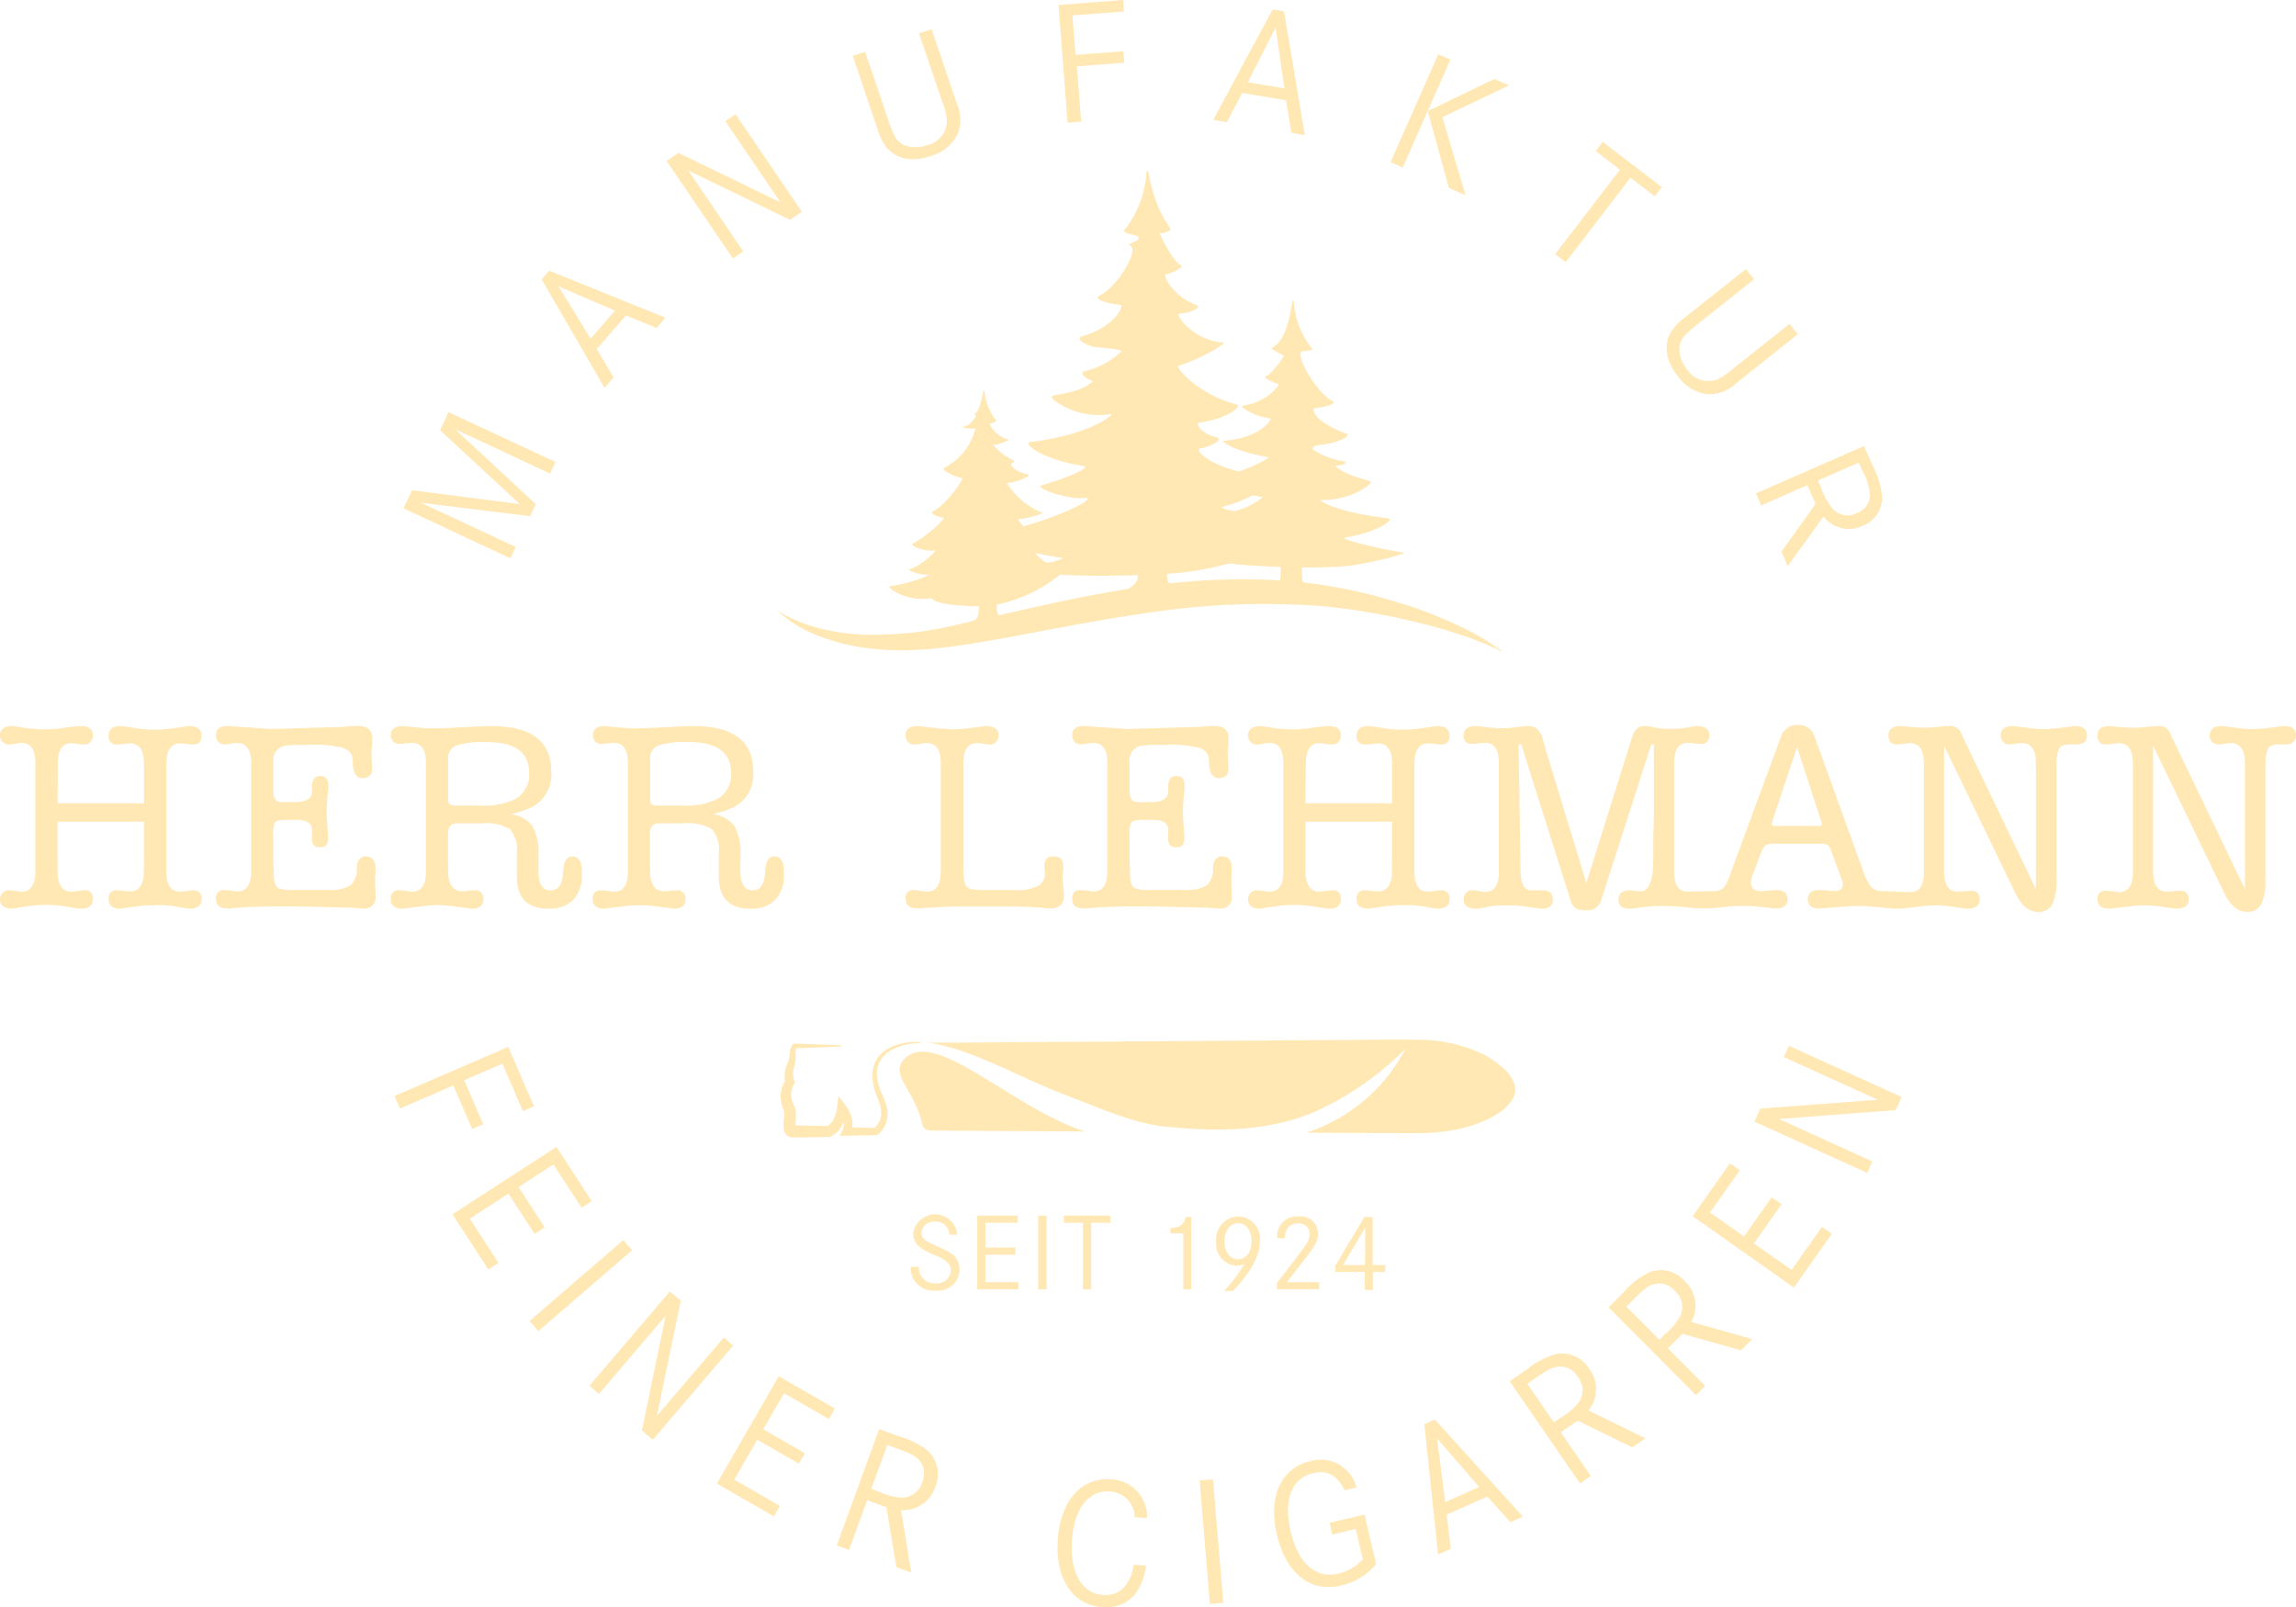 <svg xmlns="http://www.w3.org/2000/svg" width="228.39" height="159.904" viewBox="0 0 228.39 159.904">
  <g id="Gruppe_59" data-name="Gruppe 59" transform="translate(19407.391 16781)">
    <path id="Pfad_48" data-name="Pfad 48" d="M499.331,142.174h8.6v-3.948q0-2.014-1.37-2.014a5.417,5.417,0,0,0-.578.053,5.573,5.573,0,0,1-.712.054.766.766,0,0,1-.859-.874q0-.952,1.155-.953a9.566,9.566,0,0,1,1.37.175,10.539,10.539,0,0,0,1.826.175,16.41,16.41,0,0,0,2.686-.222,8.228,8.228,0,0,1,1.021-.127q1.182,0,1.182.954,0,.873-.833.873a5.565,5.565,0,0,1-.645-.054,5.764,5.764,0,0,0-.645-.053q-1.37,0-1.37,2.014v10.717q0,2.014,1.343,2.015a4.828,4.828,0,0,0,.658-.068,4.893,4.893,0,0,1,.658-.067.748.748,0,0,1,.833.859q0,.968-1.182.967a7.073,7.073,0,0,1-1.047-.161,10.438,10.438,0,0,0-2.042-.188,16.349,16.349,0,0,0-2.5.161q-1.183.187-1.29.188-1.182,0-1.182-.953a.766.766,0,0,1,.859-.873,5.779,5.779,0,0,1,.645.054,5.678,5.678,0,0,0,.645.054q1.128,0,1.343-1.478.027-.188.027-2.418V144h-8.6v3.062q0,2.23.027,2.418.214,1.478,1.343,1.478a4.82,4.82,0,0,0,.658-.068,4.9,4.9,0,0,1,.658-.067.748.748,0,0,1,.833.859q0,.968-1.182.967a11.562,11.562,0,0,1-1.155-.161,13.931,13.931,0,0,0-2.256-.215,14.728,14.728,0,0,0-2.418.215l-.645.107c-.215.035-.331.054-.349.054q-1.236,0-1.235-.953a.852.852,0,0,1,.255-.609.814.814,0,0,1,.6-.265,5.819,5.819,0,0,1,.725.067,2.52,2.52,0,0,0,.564.068q1.37,0,1.37-2.015V138.172q0-2.014-1.37-2.015a3.4,3.4,0,0,0-.591.081,3.679,3.679,0,0,1-.7.081.806.806,0,0,1-.6-.269.871.871,0,0,1-.255-.618q0-.94,1.235-.941a7.309,7.309,0,0,1,.994.134,14.035,14.035,0,0,0,2.5.188,12.832,12.832,0,0,0,1.679-.161,12.791,12.791,0,0,1,1.652-.161q1.181,0,1.182.953a.863.863,0,0,1-.242.623.79.79,0,0,1-.591.251,4.849,4.849,0,0,1-.725-.067,4.633,4.633,0,0,0-.591-.067q-1.316,0-1.343,2.014Z" transform="translate(-19901 -16843.25)" fill="#ffe8b4"/>
    <path id="Pfad_49" data-name="Pfad 49" d="M617.286,142.6a9.261,9.261,0,0,1-1.988.642,3.192,3.192,0,0,1,2.168,1.178,5.385,5.385,0,0,1,.6,2.918V148.9q0,1.928,1.222,1.928c.691,0,1.131-.538,1.213-1.582.063-.8.106-1.788.956-1.788.929,0,.959,1.153.933,1.893a3.439,3.439,0,0,1-.873,2.431,3.286,3.286,0,0,1-2.431.873q-3.17,0-3.169-3.207v-2.318a3.1,3.1,0,0,0-.683-2.384,4.692,4.692,0,0,0-2.823-.58h-2.488q-.856,0-.856,1.051v2.077q0,1.995.054,2.265.242,1.348,1.343,1.348a3.622,3.622,0,0,0,.564-.032q.457-.048.7-.048a.773.773,0,0,1,.86.887q0,.939-1.155.939l-.4-.054-1.45-.189a11.723,11.723,0,0,0-1.477-.107,15.454,15.454,0,0,0-1.88.134l-1.29.162c-.287.035-.421.054-.4.054q-1.155,0-1.155-.967a.748.748,0,0,1,.833-.859q.134,0,.725.054a2.142,2.142,0,0,0,.564.081q1.37,0,1.37-2.014V138.172q0-2.015-1.37-2.015a5.682,5.682,0,0,0-.645.054,5.634,5.634,0,0,1-.645.053.786.786,0,0,1-.591-.251.828.828,0,0,1-.242-.595q0-.927,1.182-.927c.071,0,.2.009.376.027l1.37.134q.537.054,1.343.054.832,0,1.853-.054l2.042-.107q1.02-.053,1.88-.054,5.909,0,5.909,4.5a3.622,3.622,0,0,1-2.041,3.614m-7.441-.215h2.525a6.994,6.994,0,0,0,3.384-.645,2.755,2.755,0,0,0,1.37-2.606q0-3.062-4.2-3.062a9.035,9.035,0,0,0-3.032.336,1.346,1.346,0,0,0-.822,1.33v3.948q0,.457.161.577a1.1,1.1,0,0,0,.618.121" transform="translate(-19951.805 -16843.25)" fill="#ffe8b4"/>
    <path id="Pfad_50" data-name="Pfad 50" d="M667.076,148.579q0,1.576.322,1.87a1.072,1.072,0,0,0,.632.294,17.039,17.039,0,0,0,1.76.054h2.363a4.281,4.281,0,0,0,2.471-.49,1.467,1.467,0,0,0,.561-1.033c.061-.52-.464-1.82.879-1.82,1.317,0,.871,1.323.875,2.008,0,.706.129,1.162.129,1.953s-.456,1.209-1.37,1.209c-.179,0-.59-.032-1.235-.095q-.645-.046-1.987-.094h-6.313q-.644,0-2.148.107-.216,0-.739.04t-.819.041q-1.127,0-1.128-.967a.748.748,0,0,1,.833-.859,3.853,3.853,0,0,1,.645.081,3.845,3.845,0,0,0,.645.081q1.369,0,1.37-2.015V138.171q0-1.988-1.37-1.988a2.219,2.219,0,0,0-.565.054,4.051,4.051,0,0,1-.725.081.779.779,0,0,1-.59-.255.88.88,0,0,1-.242-.631q0-.94,1.155-.941a3.835,3.835,0,0,1,.4.027l1.423.161a17.135,17.135,0,0,0,1.746.134,13.511,13.511,0,0,0,1.719-.134l1.235-.161a3,3,0,0,1,.35-.027q1.209,0,1.209.941a.883.883,0,0,1-.241.631.784.784,0,0,1-.591.255,4.419,4.419,0,0,1-.726-.081,2.215,2.215,0,0,0-.564-.054q-1.37,0-1.37,1.977Z" transform="translate(-19978.633 -16843.252)" fill="#ffe8b4"/>
    <path id="Pfad_51" data-name="Pfad 51" d="M730.456,142.174h8.6v-3.948q0-2.014-1.37-2.014a5.419,5.419,0,0,0-.578.053,5.574,5.574,0,0,1-.712.054.766.766,0,0,1-.859-.874q0-.952,1.155-.953a9.555,9.555,0,0,1,1.37.175,10.553,10.553,0,0,0,1.827.175,16.411,16.411,0,0,0,2.686-.222,8.226,8.226,0,0,1,1.021-.127q1.182,0,1.182.954,0,.873-.833.873a5.564,5.564,0,0,1-.645-.054,5.765,5.765,0,0,0-.645-.053q-1.37,0-1.37,2.014v10.717q0,2.014,1.343,2.015a4.829,4.829,0,0,0,.658-.068,4.894,4.894,0,0,1,.658-.067.748.748,0,0,1,.833.859q0,.968-1.182.967a7.075,7.075,0,0,1-1.047-.161,10.436,10.436,0,0,0-2.042-.188,16.349,16.349,0,0,0-2.5.161q-1.183.187-1.29.188-1.182,0-1.182-.953a.766.766,0,0,1,.859-.873,5.775,5.775,0,0,1,.645.054,5.68,5.68,0,0,0,.645.054q1.128,0,1.343-1.478.027-.188.027-2.418V144h-8.6v3.062q0,2.23.027,2.418.214,1.478,1.343,1.478a4.821,4.821,0,0,0,.658-.068,4.9,4.9,0,0,1,.658-.067.748.748,0,0,1,.833.859q0,.968-1.182.967a11.565,11.565,0,0,1-1.155-.161,13.931,13.931,0,0,0-2.256-.215,14.731,14.731,0,0,0-2.418.215l-.645.107c-.215.035-.331.054-.349.054q-1.236,0-1.236-.953a.852.852,0,0,1,.256-.609.813.813,0,0,1,.6-.265,5.818,5.818,0,0,1,.725.067,2.525,2.525,0,0,0,.564.068q1.37,0,1.37-2.015V138.172q0-2.014-1.37-2.015a3.393,3.393,0,0,0-.591.081,3.679,3.679,0,0,1-.7.081.805.805,0,0,1-.6-.269.871.871,0,0,1-.256-.618q0-.94,1.236-.941a7.305,7.305,0,0,1,.994.134,14.038,14.038,0,0,0,2.5.188,12.832,12.832,0,0,0,1.678-.161,12.792,12.792,0,0,1,1.652-.161q1.181,0,1.182.953a.863.863,0,0,1-.242.623.79.79,0,0,1-.591.251,4.848,4.848,0,0,1-.725-.067,4.634,4.634,0,0,0-.591-.067q-1.316,0-1.343,2.014Z" transform="translate(-20007.979 -16843.25)" fill="#ffe8b4"/>
    <path id="Pfad_52" data-name="Pfad 52" d="M825.526,134.4h-.188a1.119,1.119,0,0,1-.188.026c-.358.048-.669.088-.94.122a15.85,15.85,0,0,1-1.854.149,11.055,11.055,0,0,1-1.5-.11l-1.207-.162a1.612,1.612,0,0,0-.35-.026c-.8,0-1.207.324-1.207.966a.811.811,0,0,0,.253.6.829.829,0,0,0,.6.258,4.293,4.293,0,0,0,.647-.07,4.586,4.586,0,0,1,.642-.066c.735,0,1.181.468,1.342,1.4q.027.209.026,2.309v10.822l-7.211-15.011-.293-.647a1.1,1.1,0,0,0-1.1-.564c-.267,0-.669.026-1.207.083s-.94.078-1.207.078c-.481,0-1.172-.044-2.064-.135-.179-.018-.32-.026-.429-.026-.77,0-1.154.315-1.154.94,0,.59.284.888.852.888a4.911,4.911,0,0,0,.748-.083,3.892,3.892,0,0,1,.533-.053q1.384,0,1.386,2.016v10.8q0,2.013-1.369,2.016c-.179,0-2.65-.11-2.794-.11a1.4,1.4,0,0,1-1.076-.4,5.353,5.353,0,0,1-.83-1.666l-4.81-13.319a1.583,1.583,0,0,0-1.636-1.128,1.648,1.648,0,0,0-1.692,1.128l-5,13.555a6.4,6.4,0,0,1-.538,1.268,1.237,1.237,0,0,1-1.1.564s-2.485.057-2.658.057q-1.345,0-1.342-2.016v-10.77q0-2.014,1.373-2.016a5.566,5.566,0,0,1,.63.052,4.681,4.681,0,0,0,.63.057.757.757,0,0,0,.861-.848c0-.617-.411-.927-1.238-.927a1.208,1.208,0,0,0-.319.026l-.944.162a7.663,7.663,0,0,1-1.26.083,9.324,9.324,0,0,1-1.185-.057,3.941,3.941,0,0,1-.7-.131,3.749,3.749,0,0,0-.7-.083h-.135q-.859,0-1.207,1.128l-4.539,14.478-4.136-13.59-.188-.7c-.232-.874-.7-1.316-1.4-1.316a11.089,11.089,0,0,0-1.272.11,12.364,12.364,0,0,1-1.386.1,11.786,11.786,0,0,1-1.316-.079l-.94-.109c-.162-.018-.276-.026-.35-.026-.8,0-1.207.31-1.207.927a.742.742,0,0,0,.831.848,5.083,5.083,0,0,0,.647-.057,5.739,5.739,0,0,1,.642-.052q1.371,0,1.373,2.016v10.8q0,2.013-1.373,2.016a3.208,3.208,0,0,1-.59-.083,3.736,3.736,0,0,0-.7-.078.779.779,0,0,0-.59.254.881.881,0,0,0-.241.634c0,.625.411.941,1.238.941h.157a.56.56,0,0,1,.162-.026l1.128-.219a13.838,13.838,0,0,1,1.907-.079,9.782,9.782,0,0,1,1.373.079c.446.074.866.135,1.259.188a4.83,4.83,0,0,0,.564.057c.717,0,1.076-.306,1.076-.914s-.345-.914-1.036-.914H771.4c-.7,0-1.05-.652-1.067-1.955l-.188-12.445c0-.1.035-.157.109-.157s.131.053.188.157L775.3,151.7a1.373,1.373,0,0,0,.525.818,2.044,2.044,0,0,0,1.036.206,1.41,1.41,0,0,0,1.5-1.023l4.941-15.366c.052-.1.109-.157.162-.157.088,0,.131.053.131.157v7.176c-.035,1.129-.053,1.985-.053,2.576q0,2.309-.052,2.742-.243,2.014-1.22,2.016c-.07,0-.306-.026-.7-.074a1.791,1.791,0,0,0-.407-.035c-.721,0-1.08.31-1.08.927,0,.6.35.9,1.045.9a4.982,4.982,0,0,0,.861-.083,15.358,15.358,0,0,1,2.418-.188,28.8,28.8,0,0,1,3.144.214c.236.026,1.246.031,1.421.031.232,0,.6-.031,1.1-.083l1.128-.122c.249-.026.687-.039,1.316-.039a11.625,11.625,0,0,1,1.233.044l1.343.145a4.792,4.792,0,0,0,.595.057c.8,0,1.207-.3,1.207-.888,0-.63-.367-.94-1.1-.94-.162,0-.407.017-.739.053s-.585.052-.765.052c-.7,0-1.045-.284-1.045-.857a1.679,1.679,0,0,1,.105-.565l.778-2.068a3.387,3.387,0,0,1,.524-1.023,1.115,1.115,0,0,1,.739-.188h4.784a1.544,1.544,0,0,1,.708.11,1.064,1.064,0,0,1,.337.538l.966,2.632a3.546,3.546,0,0,1,.214.7c0,.481-.293.721-.884.721a6.924,6.924,0,0,1-.713-.052,6.884,6.884,0,0,0-.713-.053c-.787,0-1.181.3-1.181.914s.359.914,1.076.914c.2,0,.481-.018.857-.048q2.229-.2,3.222-.2c.555,0,1.4.066,2.527.188a9.941,9.941,0,0,0,1.907.057l1.316-.162a15.129,15.129,0,0,1,1.8-.135,11.579,11.579,0,0,1,1.718.135l1.1.162a.79.79,0,0,1,.188.026h.162c.8,0,1.211-.306,1.211-.914a.763.763,0,0,0-.862-.862c-.145,0-.358.013-.643.04s-.5.044-.647.044q-1.371,0-1.369-2.016V136.364L819.545,151q.918,1.883,2.239,1.881a1.519,1.519,0,0,0,1.448-.748,5.837,5.837,0,0,0,.415-2.6V138.1a3.244,3.244,0,0,1,.3-1.526c.166-.236.52-.35,1.067-.35h.573c.73,0,1.093-.3,1.093-.9,0-.617-.385-.927-1.154-.927m-25.54,9.939h-4.272c-.271,0-.4-.079-.4-.241a1.1,1.1,0,0,1,.052-.188l2.471-7.416,2.418,7.416a.872.872,0,0,1,.052.214c0,.145-.1.214-.319.214" transform="translate(-20026.473 -16843.162)" fill="#ffe8b4"/>
    <path id="Pfad_53" data-name="Pfad 53" d="M889.505,135.7l7.212,15.015V139.89q0-2.095-.026-2.31-.243-1.4-1.344-1.4a4.609,4.609,0,0,0-.645.067,4.545,4.545,0,0,1-.645.067.872.872,0,0,1-.86-.859q0-.967,1.209-.967a1.646,1.646,0,0,1,.349.027l1.209.162a11.453,11.453,0,0,0,1.5.107,15.379,15.379,0,0,0,1.853-.148q.4-.049.941-.123a1.158,1.158,0,0,0,.187-.025h.188q1.155,0,1.155.927,0,.9-1.094.9h-.575q-.821,0-1.066.349a3.311,3.311,0,0,0-.3,1.529v11.424a5.763,5.763,0,0,1-.418,2.6,1.514,1.514,0,0,1-1.444.751q-1.323,0-2.24-1.88l-7.071-14.639v12.49q0,2.015,1.37,2.015.214,0,.645-.04c.286-.027.5-.04.645-.04a.76.76,0,0,1,.859.86q0,.913-1.209.913h-.161a1.045,1.045,0,0,0-.188-.027l-1.1-.162a11.9,11.9,0,0,0-1.719-.134,15.543,15.543,0,0,0-1.8.134l-1.317.162a1.036,1.036,0,0,0-.187.027h-.215q-1.155,0-1.155-.941a.748.748,0,0,1,.86-.833q.134,0,.725.054a2.138,2.138,0,0,0,.564.08q1.37,0,1.37-2.014V138.2q0-2.014-1.386-2.014a3.808,3.808,0,0,0-.533.054,5.309,5.309,0,0,1-.747.081q-.853,0-.853-.886,0-.94,1.153-.941c.107,0,.25.01.429.027q1.341.135,2.065.134.4,0,1.207-.08t1.206-.081a1.092,1.092,0,0,1,1.1.565Z" transform="translate(-20080.795 -16843.252)" fill="#ffe8b4"/>
    <path id="Pfad_54" data-name="Pfad 54" d="M579.877,142.6a9.264,9.264,0,0,1-1.988.642,3.192,3.192,0,0,1,2.169,1.178,5.386,5.386,0,0,1,.6,2.918V148.9q0,1.928,1.222,1.928c.691,0,1.131-.538,1.213-1.582.063-.8.111-1.788.961-1.788.93,0,.954,1.153.929,1.893a3.439,3.439,0,0,1-.873,2.431,3.286,3.286,0,0,1-2.431.873q-3.17,0-3.17-3.207v-2.318a3.1,3.1,0,0,0-.682-2.384,4.692,4.692,0,0,0-2.823-.58h-2.488q-.856,0-.856,1.051v2.077q0,1.995.054,2.265.242,1.348,1.343,1.348a3.622,3.622,0,0,0,.564-.032q.457-.048.7-.048a.773.773,0,0,1,.86.887q0,.939-1.155.939l-.4-.054-1.45-.189a11.724,11.724,0,0,0-1.477-.107,15.46,15.46,0,0,0-1.881.134l-1.289.162c-.287.035-.421.054-.4.054q-1.155,0-1.155-.967a.748.748,0,0,1,.833-.859q.134,0,.725.054a2.14,2.14,0,0,0,.564.081q1.37,0,1.37-2.014V138.172q0-2.015-1.37-2.015a5.683,5.683,0,0,0-.645.054,5.641,5.641,0,0,1-.645.053.785.785,0,0,1-.591-.251.829.829,0,0,1-.242-.595q0-.927,1.182-.927c.072,0,.2.009.376.027l1.37.134q.537.054,1.343.054.831,0,1.853-.054l2.042-.107q1.02-.053,1.88-.054,5.908,0,5.909,4.5a3.621,3.621,0,0,1-2.041,3.614m-7.44-.215h2.525a6.993,6.993,0,0,0,3.384-.645,2.756,2.756,0,0,0,1.37-2.606q0-3.062-4.2-3.062a9.032,9.032,0,0,0-3.032.336,1.346,1.346,0,0,0-.822,1.33v3.948q0,.457.161.577a1.1,1.1,0,0,0,.618.121" transform="translate(-19934.49 -16843.25)" fill="#ffe8b4"/>
    <path id="Pfad_55" data-name="Pfad 55" d="M695.674,138.147q0-1.988-1.37-1.988a2.189,2.189,0,0,0-.565.054,4.091,4.091,0,0,1-.725.08.78.78,0,0,1-.591-.255.881.881,0,0,1-.242-.631q0-.939,1.124-.94.027,0,.4.027,4.016.269,3.748.269h.267l6.451-.188q.188,0,1.392-.081c.286-.018.544-.027.776-.027q1.392,0,1.392,1.235,0,.216-.077,1.37a14.6,14.6,0,0,0,.077,1.557q0,1.021-.967,1.021c-.645,0-.951-.559-.967-1.43s-.15-1.207-.937-1.575a12.442,12.442,0,0,0-3.587-.3,16.134,16.134,0,0,0-2.249.082,1.492,1.492,0,0,0-1.151,1.637v2.686q0,1.074.477,1.235a2.573,2.573,0,0,0,.636.054h1.086q1.668,0,1.669-1.155c0-.215-.187-1.449.819-1.449q.953,0,.78,1.449a18.531,18.531,0,0,0-.148,2.175q0,.537.107,1.907c.068.83.1,1.586-.771,1.569s-.84-.621-.787-1.569c.046-.823-.51-1.155-1.531-1.155H699c-.519,0-.837.09-.953.269a2.448,2.448,0,0,0-.175,1.155V146.9q0,.43.027,1.155.027.887.027,1.182.027,1.075.43,1.343a3.163,3.163,0,0,0,1.4.188h3.653a3.649,3.649,0,0,0,2.176-.47,2.154,2.154,0,0,0,.591-1.76c0-.417.237-1.1.873-1.1q1.007,0,1.007,1.236c0,.322-.067,1.077-.04,1.57s.04.864.04,1.115a1.1,1.1,0,0,1-1.235,1.263q-.3,0-.94-.062-.322-.031-1.182-.031.188,0-2.1-.061t-3.948-.062q-2.524,0-4.942.189a1.218,1.218,0,0,0-.242.027h-.161q-1.128,0-1.128-.967a.748.748,0,0,1,.832-.859q.135,0,.725.054a2.145,2.145,0,0,0,.565.081q1.37,0,1.37-2.014Z" transform="translate(-19992.912 -16843.24)" fill="#ffe8b4"/>
    <path id="Pfad_56" data-name="Pfad 56" d="M537.106,138.147q0-1.988-1.37-1.988a2.181,2.181,0,0,0-.564.054,4.1,4.1,0,0,1-.726.08.78.78,0,0,1-.591-.255.881.881,0,0,1-.242-.631q0-.939,1.124-.94.027,0,.4.027,4.016.269,3.748.269h.267l6.451-.188q.188,0,1.392-.081.429-.027.776-.027,1.392,0,1.392,1.235,0,.216-.077,1.37a14.507,14.507,0,0,0,.077,1.557q0,1.021-.967,1.021c-.645,0-.951-.559-.967-1.43s-.15-1.207-.937-1.575a12.443,12.443,0,0,0-3.587-.3,16.137,16.137,0,0,0-2.249.082,1.492,1.492,0,0,0-1.151,1.637v2.686q0,1.074.477,1.235a2.572,2.572,0,0,0,.636.054h1.086q1.669,0,1.669-1.155c0-.215-.187-1.449.819-1.449q.953,0,.78,1.449a18.543,18.543,0,0,0-.148,2.175q0,.537.107,1.907c.068.83.1,1.586-.771,1.569s-.84-.621-.787-1.569c.046-.823-.51-1.155-1.531-1.155h-1.209c-.519,0-.837.09-.953.269a2.451,2.451,0,0,0-.174,1.155V146.9q0,.43.026,1.155.027.887.027,1.182.027,1.075.43,1.343a3.163,3.163,0,0,0,1.4.188h3.653a3.647,3.647,0,0,0,2.176-.47,2.154,2.154,0,0,0,.591-1.76c0-.417.237-1.1.873-1.1q1.007,0,1.007,1.236c0,.322-.067,1.077-.04,1.57s.04.864.04,1.115a1.1,1.1,0,0,1-1.235,1.263q-.3,0-.94-.062-.322-.031-1.182-.031.188,0-2.1-.061t-3.948-.062q-2.525,0-4.943.189a1.219,1.219,0,0,0-.242.027h-.161q-1.128,0-1.128-.967a.748.748,0,0,1,.833-.859q.134,0,.726.054a2.139,2.139,0,0,0,.564.081q1.37,0,1.37-2.014Z" transform="translate(-19919.52 -16843.24)" fill="#ffe8b4"/>
    <path id="Pfad_57" data-name="Pfad 57" d="M649.033,193.559a3.262,3.262,0,0,0-1.218,1.044,2.992,2.992,0,0,0-.506,1.549,4.9,4.9,0,0,0,.213,1.6c.145.519.39,1,.518,1.444a2.752,2.752,0,0,1,.077,1.361,1.832,1.832,0,0,1-.605.979l-2.22-.045a1.654,1.654,0,0,0,.031-.163,2.531,2.531,0,0,0-.069-.76,3.452,3.452,0,0,0-.252-.676,3.84,3.84,0,0,0-.378-.616l-.694-.915-.141,1.185a3.648,3.648,0,0,1-.126.587,3.176,3.176,0,0,1-.222.555,1.58,1.58,0,0,1-.619.667l-1.667-.038c-.5,0-1.006-.018-1.508-.018,0-.146.007-.323.02-.511.014-.215.033-.444.026-.7a2.234,2.234,0,0,0-.055-.431,1.315,1.315,0,0,0-.088-.258l-.068-.145a2.394,2.394,0,0,1-.26-1.012,2.127,2.127,0,0,1,.27-1.011l.093-.183-.046-.155a2.79,2.79,0,0,1-.115-.774,3.223,3.223,0,0,1,.139-.822,3.049,3.049,0,0,0,.093-.515c.012-.206,0-.326,0-.48a4.289,4.289,0,0,1,.024-.43l.03-.2.013-.053c1.484-.057,2.968-.1,4.452-.179v-.116c-1.537-.074-3.074-.117-4.61-.172l-.093,0-.059.06a.593.593,0,0,0-.132.178c-.024.046-.042.089-.06.132a1.833,1.833,0,0,0-.079.25,4.723,4.723,0,0,0-.09.486,2.436,2.436,0,0,1-.18.824,3.978,3.978,0,0,0-.286.97,2.989,2.989,0,0,0,.018.852,2.966,2.966,0,0,0-.425,1.3,3.456,3.456,0,0,0,.274,1.5l.061.152a.442.442,0,0,1,.01.049,1.482,1.482,0,0,1,.011.211c0,.172-.017.373-.036.588a6.033,6.033,0,0,0-.036.719,1.516,1.516,0,0,0,.1.519.931.931,0,0,0,.262.362.9.9,0,0,0,.461.193l.025,0h.039c.6.01,1.2-.011,1.8-.016l1.8-.037.131,0,.1-.047a2.573,2.573,0,0,0,1.169-1.256c.029-.063.051-.127.076-.191a1.206,1.206,0,0,1-.071.76l-.3.627.668-.013,2.911-.056.122,0,.072-.054a2.466,2.466,0,0,0,.934-1.51,3.382,3.382,0,0,0-.15-1.677c-.18-.537-.434-.963-.59-1.428a4.4,4.4,0,0,1-.27-1.427,2.58,2.58,0,0,1,.365-1.364,2.938,2.938,0,0,1,1.048-1,5.6,5.6,0,0,1,2.91-.676l.007-.115a5.789,5.789,0,0,0-3.052.545" transform="translate(-19967.916 -16870.332)" fill="#ffe8b4"/>
    <path id="Pfad_58" data-name="Pfad 58" d="M660.657,195.545c-1.473,1.564,1.068,3.071,1.818,6.5.148.678.954.591.954.591l15.218.095c-7.3-2.339-14.951-10.415-17.99-7.189" transform="translate(-19978.113 -16871.162)" fill="#ffe8b4"/>
    <path id="Pfad_59" data-name="Pfad 59" d="M774.229,201.75h0c0-.03,0,.1.007-.062Z" transform="translate(-20030.889 -16874.352)" fill="#ffe8b4"/>
    <path id="Pfad_60" data-name="Pfad 60" d="M723.877,197.408a2.111,2.111,0,0,0-.171-.689,4.089,4.089,0,0,0-.986-1.322,9.523,9.523,0,0,0-3.159-1.882,14.994,14.994,0,0,0-3.7-.872l-.465-.05-.505-.021-.507-.02-.481,0-2.029-.014s-36.839.273-46.4.314c4.119.517,9.338,3.553,13.346,5.077,4.363,1.659,7.208,3.019,10.651,3.312,3.323.283,9.013.757,14.323-1.449a29.875,29.875,0,0,0,9.195-6.369,17.121,17.121,0,0,1-9.878,8.377l10.848.059a19.894,19.894,0,0,0,3.87-.338,13.533,13.533,0,0,0,3.59-1.186,7.468,7.468,0,0,0,1.485-.992,4.341,4.341,0,0,0,.545-.611,1.458,1.458,0,0,0,.2-.324l.09-.163c.013-.046.024-.088.04-.13a1.191,1.191,0,0,1,.053-.125,1.3,1.3,0,0,0,.032-.227l.026-.247h0l0-.02Z" transform="translate(-19980.551 -16870.117)" fill="#ffe8b4"/>
    <path id="Pfad_61" data-name="Pfad 61" d="M568.34,85.9l.841-1.8L579.9,85.476l-7.927-7.35.841-1.8,10.633,4.964-.536,1.148-9.422-4.4,8,7.443-.559,1.2-10.85-1.338,9.421,4.4-.528,1.131Z" transform="translate(-19935.59 -16816.326)" fill="#ffe8b4"/>
    <path id="Pfad_62" data-name="Pfad 62" d="M593.91,51.009l.749-.864,11.57,4.675-.887,1.023L602.3,54.6,599.4,57.938l1.674,2.824-.9,1.037Zm7.293,3.109-5.61-2.418,3.19,5.21Z" transform="translate(-19947.424 -16804.213)" fill="#ffe8b4"/>
    <path id="Pfad_63" data-name="Pfad 63" d="M617.061,25.805l1.178-.8,10.144,4.915L622.9,21.842l1.019-.692,6.593,9.709-1.179.8-10.11-4.9,5.466,8.05-1.034.7Z" transform="translate(-19958.141 -16790.789)" fill="#ffe8b4"/>
    <path id="Pfad_64" data-name="Pfad 64" d="M651.521,8.057l1.233-.418,2.219,6.549c.666,1.966.918,2.382,1.649,2.729a3.119,3.119,0,0,0,2.276.028,2.5,2.5,0,0,0,1.984-2.642,8.641,8.641,0,0,0-.544-1.933l-2.22-6.549,1.25-.423,2.225,6.565.277.816a3.836,3.836,0,0,1,.066,3.1,4.266,4.266,0,0,1-2.671,2.15c-1.783.6-3.387.312-4.349-.829a5.292,5.292,0,0,1-.894-1.76l-.276-.817Z" transform="translate(-19974.09 -16783.498)" fill="#ffe8b4"/>
    <path id="Pfad_65" data-name="Pfad 65" d="M691.326,5.464l4.756-.364.087,1.14-4.7.36.421,5.493-1.352.1-.9-11.7L696.061,0l.088,1.141-5.124.392Z" transform="translate(-19991.734 -16781)" fill="#ffe8b4"/>
    <path id="Pfad_66" data-name="Pfad 66" d="M724.2,1.754l1.129.186L727.4,14.246l-1.336-.22-.536-3.244-4.357-.718-1.531,2.9-1.354-.223ZM725.37,9.6l-.876-6.046L721.724,9Z" transform="translate(-20004.996 -16781.811)" fill="#ffe8b4"/>
    <path id="Pfad_67" data-name="Pfad 67" d="M755.876,10.047l1.207.533-4.739,10.737-1.208-.533Zm5.57,2.458,1.465.647-6.623,3.154,2.3,7.768-1.658-.732-2.092-7.636Z" transform="translate(-20020.199 -16785.652)" fill="#ffe8b4"/>
    <path id="Pfad_68" data-name="Pfad 68" d="M786.347,26.28l5.879,4.51-.7.907-2.416-1.853-6.444,8.407-1.047-.8,6.444-8.407-2.416-1.854Z" transform="translate(-20034.311 -16793.166)" fill="#ffe8b4"/>
    <path id="Pfad_69" data-name="Pfad 69" d="M810.146,49.831l.81,1.019-5.414,4.3c-1.626,1.292-1.932,1.672-2.011,2.476a3.12,3.12,0,0,0,.743,2.151,2.5,2.5,0,0,0,3.158.975,8.74,8.74,0,0,0,1.637-1.166l5.414-4.3.822,1.033-5.429,4.315-.675.536A3.83,3.83,0,0,1,806.3,62.28a4.266,4.266,0,0,1-2.927-1.787c-1.171-1.475-1.438-3.084-.69-4.376a5.286,5.286,0,0,1,1.355-1.436l.675-.536Z" transform="translate(-20043.865 -16804.064)" fill="#ffe8b4"/>
    <path id="Pfad_70" data-name="Pfad 70" d="M829.547,82.616l.826,1.886a8.694,8.694,0,0,1,.974,3.147,3.017,3.017,0,0,1-1.954,2.911,3.2,3.2,0,0,1-3.885-.931l-3.546,4.934-.635-1.451,3.4-4.735-.818-1.87-4.595,2.012-.522-1.194Zm-4.588,3.43.331.757a6.35,6.35,0,0,0,1.162,2.085,2.006,2.006,0,0,0,2.4.39,1.916,1.916,0,0,0,1.281-1.77,5.776,5.776,0,0,0-.787-2.5l-.324-.741Z" transform="translate(-20051.516 -16819.24)" fill="#ffe8b4"/>
    <path id="Pfad_71" data-name="Pfad 71" d="M573.595,197.208l1.892,4.378-1.1.476-1.871-4.329-5.308,2.293-.538-1.243,11.311-4.888,2.556,5.913-1.1.476-2.039-4.718Z" transform="translate(-19934.814 -16870.746)" fill="#ffe8b4"/>
    <path id="Pfad_72" data-name="Pfad 72" d="M583.974,216.412l2.6,4-1.007.654-2.6-4-3.844,2.493,2.855,4.4-1.007.654-3.565-5.491,10.338-6.708,3.506,5.4-1.008.654-2.8-4.31Z" transform="translate(-19939.783 -16879.318)" fill="#ffe8b4"/>
    <rect id="Rechteck_27" data-name="Rechteck 27" width="12.322" height="1.337" transform="matrix(0.757, -0.653, 0.653, 0.757, -19354.717, -16649.58)" fill="#ffe8b4"/>
    <path id="Pfad_73" data-name="Pfad 73" d="M610.764,239.194l1.084.925-2.372,11.455,6.655-7.8.937.8-8,9.375-1.085-.925,2.362-11.415-6.631,7.773-.951-.811Z" transform="translate(-19951.523 -16891.713)" fill="#ffe8b4"/>
    <path id="Pfad_74" data-name="Pfad 74" d="M630.987,260.177l4.131,2.381-.6,1.04-4.131-2.381-2.289,3.969,4.543,2.619-.6,1.041-5.672-3.269,6.156-10.676,5.58,3.215-.6,1.041-4.452-2.566Z" transform="translate(-19962.451 -16898.984)" fill="#ffe8b4"/>
    <path id="Pfad_75" data-name="Pfad 75" d="M652.783,264.692l1.934.7a8.284,8.284,0,0,1,2.942,1.485,3.177,3.177,0,0,1,.706,3.561,3.346,3.346,0,0,1-3.41,2.317l1.03,6.216-1.488-.542-.99-5.966-1.918-.7-1.8,4.947-1.223-.445ZM652,270.641l.777.283a6.069,6.069,0,0,0,2.314.588,2.112,2.112,0,0,0,1.974-1.562,2.024,2.024,0,0,0-.365-2.237c-.44-.436-.775-.6-2.345-1.17l-.761-.277Z" transform="translate(-19972.721 -16903.516)" fill="#ffe8b4"/>
    <path id="Pfad_76" data-name="Pfad 76" d="M698.35,277.826l-1.229-.074a2.571,2.571,0,0,0-2.524-2.558c-2.091-.126-3.527,1.768-3.719,4.94s1.007,5.224,3.114,5.352c1.651.1,2.7-.967,3.037-3l1.23.074c-.379,2.772-1.934,4.288-4.287,4.147-2.986-.18-4.734-2.765-4.5-6.637s2.283-6.266,5.216-6.09a3.71,3.71,0,0,1,3.663,3.848" transform="translate(-19991.646 -16907.811)" fill="#ffe8b4"/>
    <rect id="Rechteck_28" data-name="Rechteck 28" width="1.338" height="12.326" transform="translate(-19288.064 -16633.715) rotate(-4.769)" fill="#ffe8b4"/>
    <path id="Pfad_77" data-name="Pfad 77" d="M735.073,276.648l3.477-.82,1.161,4.927a6.35,6.35,0,0,1-3.459,2.125c-3.1.732-5.5-1.17-6.421-5.072-.885-3.758.414-6.608,3.309-7.291a3.676,3.676,0,0,1,4.612,2.613l-1.182.279c-.733-1.5-1.728-2.041-3.15-1.705-2.107.5-2.951,2.67-2.218,5.781.758,3.219,2.493,4.746,4.771,4.208a5.035,5.035,0,0,0,2.417-1.406l-.716-3.039-2.325.568Z" transform="translate(-20010.211 -16906.148)" fill="#ffe8b4"/>
    <path id="Pfad_78" data-name="Pfad 78" d="M757.376,263.383l1.044-.467,8.758,9.659-1.236.553-2.3-2.552-4.03,1.8.388,3.408-1.253.561Zm5.454,6.24-4.184-4.826.813,6.336Z" transform="translate(-20023.086 -16902.693)" fill="#ffe8b4"/>
    <path id="Pfad_79" data-name="Pfad 79" d="M773.186,253.437l1.7-1.167a8.3,8.3,0,0,1,2.917-1.536,3.176,3.176,0,0,1,3.31,1.491,3.348,3.348,0,0,1-.092,4.123l5.66,2.767-1.3.9-5.434-2.655-1.681,1.158,2.982,4.34-1.073.739Zm4.391,4.089.681-.469a6.069,6.069,0,0,0,1.821-1.545,2.112,2.112,0,0,0-.126-2.514,2.024,2.024,0,0,0-2.034-1c-.611.106-.936.285-2.313,1.233l-.667.459Z" transform="translate(-20030.404 -16897.025)" fill="#ffe8b4"/>
    <path id="Pfad_80" data-name="Pfad 80" d="M791.5,238.928l1.46-1.452a8.283,8.283,0,0,1,2.594-2.033,3.177,3.177,0,0,1,3.524.872,3.346,3.346,0,0,1,.65,4.071l6.066,1.706-1.123,1.117-5.822-1.636-1.447,1.439,3.714,3.733-.923.919Zm5.055,3.234.586-.583a6.074,6.074,0,0,0,1.515-1.845,2.111,2.111,0,0,0-.576-2.45,2.025,2.025,0,0,0-2.181-.619c-.582.213-.87.448-2.055,1.627l-.574.57Z" transform="translate(-20038.883 -16889.873)" fill="#ffe8b4"/>
    <path id="Pfad_81" data-name="Pfad 81" d="M812.18,222.749l2.745-3.9.982.691-2.745,3.9,3.746,2.638,3.019-4.286.982.691-3.768,5.351-10.075-7.1,3.708-5.265.982.691-2.959,4.2Z" transform="translate(-20046.086 -16880.736)" fill="#ffe8b4"/>
    <path id="Pfad_82" data-name="Pfad 82" d="M818.52,201.244l.589-1.3,11.663-.884-9.334-4.244.51-1.122,11.218,5.1-.59,1.3-11.622.883,9.3,4.229-.517,1.138Z" transform="translate(-20051.389 -16870.654)" fill="#ffe8b4"/>
    <path id="Pfad_83" data-name="Pfad 83" d="M666.9,226.949h-.8a1.3,1.3,0,0,0-1.418-1.3,1.209,1.209,0,0,0-1.341,1.11.937.937,0,0,0,.44.78,4.354,4.354,0,0,0,.516.286c.055.022.319.143.792.352,1.088.495,1.462.736,1.737,1.165a2.055,2.055,0,0,1,.3,1.077,2.135,2.135,0,0,1-2.4,2.077,2.221,2.221,0,0,1-2.451-2.352h.8a1.554,1.554,0,0,0,1.67,1.638,1.352,1.352,0,0,0,1.517-1.264,1.128,1.128,0,0,0-.44-.912,4.424,4.424,0,0,0-1.132-.616,5.713,5.713,0,0,1-1.693-.956,1.705,1.705,0,0,1-.483-1.209,2.207,2.207,0,0,1,4.385.121" transform="translate(-19979.066 -16885.109)" fill="#ffe8b4"/>
    <path id="Pfad_84" data-name="Pfad 84" d="M675.4,228.329h2.978v.714H675.4v2.726h3.276v.714H674.59v-7.331h4.023v.714H675.4Z" transform="translate(-19984.77 -16885.215)" fill="#ffe8b4"/>
    <rect id="Rechteck_29" data-name="Rechteck 29" width="0.835" height="7.331" transform="translate(-19304.123 -16660.063)" fill="#ffe8b4"/>
    <path id="Pfad_85" data-name="Pfad 85" d="M690.615,225.153h4.627v.714h-1.9v6.617h-.824v-6.617h-1.9Z" transform="translate(-19992.188 -16885.215)" fill="#ffe8b4"/>
    <path id="Pfad_86" data-name="Pfad 86" d="M710.342,227.025v-.517c.956-.044,1.341-.33,1.528-1.11h.55v7.2h-.781v-5.572Z" transform="translate(-20001.316 -16885.328)" fill="#ffe8b4"/>
    <path id="Pfad_87" data-name="Pfad 87" d="M720.506,232.714h-.879a16.6,16.6,0,0,0,1.121-1.352,13.3,13.3,0,0,0,.912-1.351,1.666,1.666,0,0,1-.824.2,2.166,2.166,0,0,1-2-2.385,2.284,2.284,0,0,1,2.2-2.528,2.21,2.21,0,0,1,2.143,2.495c0,1.385-.825,2.935-2.55,4.792Zm.516-6.737c-.791,0-1.363.758-1.363,1.8s.55,1.78,1.352,1.78,1.341-.736,1.341-1.791-.538-1.791-1.33-1.791" transform="translate(-20005.248 -16885.283)" fill="#ffe8b4"/>
    <path id="Pfad_88" data-name="Pfad 88" d="M730.851,227.472h-.736a1.948,1.948,0,0,1,2.1-2.176,1.751,1.751,0,0,1,1.957,1.737,1.941,1.941,0,0,1-.253.978,9.884,9.884,0,0,1-1.066,1.528l-.825,1.066-.715.934-.22.3h3.188v.714h-4.2l-.011-.626.209-.264.67-.879.781-1.011c.66-.857,1.044-1.374,1.264-1.715a1.789,1.789,0,0,0,.351-1.011A1.061,1.061,0,0,0,732.17,226c-.814,0-1.253.495-1.319,1.473" transform="translate(-20010.449 -16885.281)" fill="#ffe8b4"/>
    <path id="Pfad_89" data-name="Pfad 89" d="M744.612,230.179h1.253v.681h-1.231v1.8h-.8v-1.8H740.9v-.616l2.9-4.847h.814Zm-.759,0,.022-3.737-2.2,3.737Z" transform="translate(-20015.463 -16885.328)" fill="#ffe8b4"/>
    <path id="Pfad_90" data-name="Pfad 90" d="M705.754,77.076a43.433,43.433,0,0,0-4.336-1.831c-1.478-.534-2.989-.964-4.506-1.383-1.519-.386-3.066-.727-4.63-.977q-1.215-.2-2.436-.333a2.684,2.684,0,0,1-.1-.3c-.021-.079-.032-1.084-.028-1.17v-.023c1.523.011,2.842-.028,4.036-.1,1.9-.117,6.881-1.337,5.984-1.4-2.441-.351-6.434-1.366-5.776-1.47,3.369-.531,4.992-1.819,4.323-1.929-3.6-.406-5.864-1.117-6.808-1.809,3.177.095,5.365-1.7,5.06-1.845-.421-.2-2.5-.584-3.548-1.564.524.042,1.487-.3.873-.439a8.1,8.1,0,0,1-3.069-1.178c-.19-.481.92-.434,1.692-.6.86-.183,2.349-.813,1.586-1.016a8.275,8.275,0,0,1-2.733-1.489c-.164-.113-.74-1-.3-1.02s2.016-.3,1.793-.669c-1.489-.55-3.969-4.756-3.076-4.982.471-.076,1.265-.028.858-.4a8.183,8.183,0,0,1-1.7-4.445s-.092-.548-.176.022c-.7,4.76-2.274,4.341-2.046,4.58.611.368,1.24.7,1.24.7s-1.149,1.793-1.809,2.03c-.343.139.882.717,1.245.741.225.02-.995,1.812-3.578,2.209-.365.043,1.259,1.094,2.7,1.231.438.027-1.045,2.036-4.57,2.231-.338-.024.893,1.05,4.429,1.628.188.064-1.027.763-2.894,1.438-3.434-.865-4.469-2.276-3.822-2.3,1.066-.212,2.365-.88,1.533-1.125-1.569-.384-2.006-1.348-1.746-1.423,3.051-.42,4.307-1.69,3.871-1.8-3.878-.964-6.2-3.756-5.882-3.867,2.376-.7,4.924-2.346,4.507-2.316-3.02-.18-4.926-2.854-4.386-2.887,1.26-.044,2.167-.663,1.747-.818-2.5-.92-3.406-3.047-3.129-3.072.447-.03,1.957-.75,1.534-.923-.813-.3-2.151-3.174-2.151-3.174a1.824,1.824,0,0,0,1.072-.313c.133-.386-1.3-1.277-2.146-5.626-.136-.7-.217-.027-.217-.027a10.259,10.259,0,0,1-2.1,5.537c-.5.465.875.536,1.17.7.776.426-1.314.849-.734.944,1.1.282-1.333,4.381-3.167,5.066-.275.458,1.673.8,2.21.833s-.589,2.247-3.741,3.126c-.941.253.609,1.061,1.6,1.122s2.522.24,2.239.428a7.823,7.823,0,0,1-3.581,1.929c-.756.172.23.828.8.988-1.293,1.22-3.58,1.254-4.1,1.506-.376.183,2.546,2.432,5.989,1.744-.675.875-3.7,2.3-8.141,2.808-.824.138,1.177,1.742,5.328,2.4.81.129-1.982,1.3-4.149,1.9-1.024.211,2.579,1.452,4.078,1.272,1.795-.215-1.776,1.673-5.943,2.817-.373-.406-.613-.74-.434-.733.563.05,2.586-.53,2.3-.63a7.269,7.269,0,0,1-3.5-2.948c1.517-.149,2.379-.813,2.188-.837-1.4-.224-1.94-1.028-1.741-1.069.158-.058.332-.282.215-.331a6.1,6.1,0,0,1-2.023-1.542c.738-.058,1.7-.506,1.451-.555-1.252-.348-1.893-1.525-1.744-1.567.2-.067.765-.227.575-.343a5.147,5.147,0,0,1-1.1-2.51c-.083-.647-.158-.431-.158-.431s-.3,1.956-.829,2.288c-.166.133.121.21.121.21a3.586,3.586,0,0,1-.508.663,1.619,1.619,0,0,1-.851.448c-.159.019.608.237,1.271.149a5.927,5.927,0,0,1-3.128,3.935c-.343.143.9.851,1.791,1.006.243.033-1.5,2.6-2.874,3.306-.464.243.612.588.988.633s-1.728,1.927-2.988,2.568c-.375.2,1.094.844,2.155.69.4-.066-1.481,1.636-2.52,1.879-.287.066.973.6,2.034.553a14.871,14.871,0,0,1-3.958,1.127c-.442.066,1.564,1.6,4.107,1.2.243.265,1.01.737,4.659.8h.082c0,.243-.01.468-.018.5-.085.371-.033.593-.385.857a6.214,6.214,0,0,1-.871.276c-.379.085-.759.171-1.137.254a35.286,35.286,0,0,1-9.011.935,21.125,21.125,0,0,1-4.489-.646,15.2,15.2,0,0,1-2.166-.731,9.778,9.778,0,0,1-2.024-1.1,11.7,11.7,0,0,0,3.959,2.521,20.316,20.316,0,0,0,4.6,1.237,28.045,28.045,0,0,0,4.765.259,40.486,40.486,0,0,0,4.726-.452c3.106-.437,6.152-1.046,9.188-1.614s6.059-1.122,9.09-1.557a76.925,76.925,0,0,1,18.21-.726,67.6,67.6,0,0,1,9.026,1.553c1.493.351,2.969.776,4.428,1.261a29.5,29.5,0,0,1,4.281,1.761,22.447,22.447,0,0,0-4-2.442M685.833,64.065a7.36,7.36,0,0,1-2.867,1.4c-.964-.189-1.444-.388-1.068-.468a13.57,13.57,0,0,0,2.933-1.121c.332.077.669.143,1,.189m-3.325,6.59c.51.072,1.045.13,1.6.169,1.274.089,2.421.147,3.486.185v.214a7.994,7.994,0,0,1-.05,1.127,64.087,64.087,0,0,0-11.006.3,1.28,1.28,0,0,1-.155-.194,2.46,2.46,0,0,1-.092-.762,31.079,31.079,0,0,0,6.223-1.043M664.313,70.6a5.338,5.338,0,0,1-1.169-.993c.813.184,1.74.361,2.8.523a4.232,4.232,0,0,1-1.633.469m-4.757,5.226a1.19,1.19,0,0,1-.134-.225,4.114,4.114,0,0,1-.059-.845,14.71,14.71,0,0,0,6.292-2.983c2.421.167,5.461.123,7.725.051a3.719,3.719,0,0,1-.026.434,1.985,1.985,0,0,1-.988.948c-4.335.674-8.594,1.651-12.81,2.619" transform="translate(-19967.594 -16795.605)" fill="#ffe8b4"/>
  </g>
</svg>
